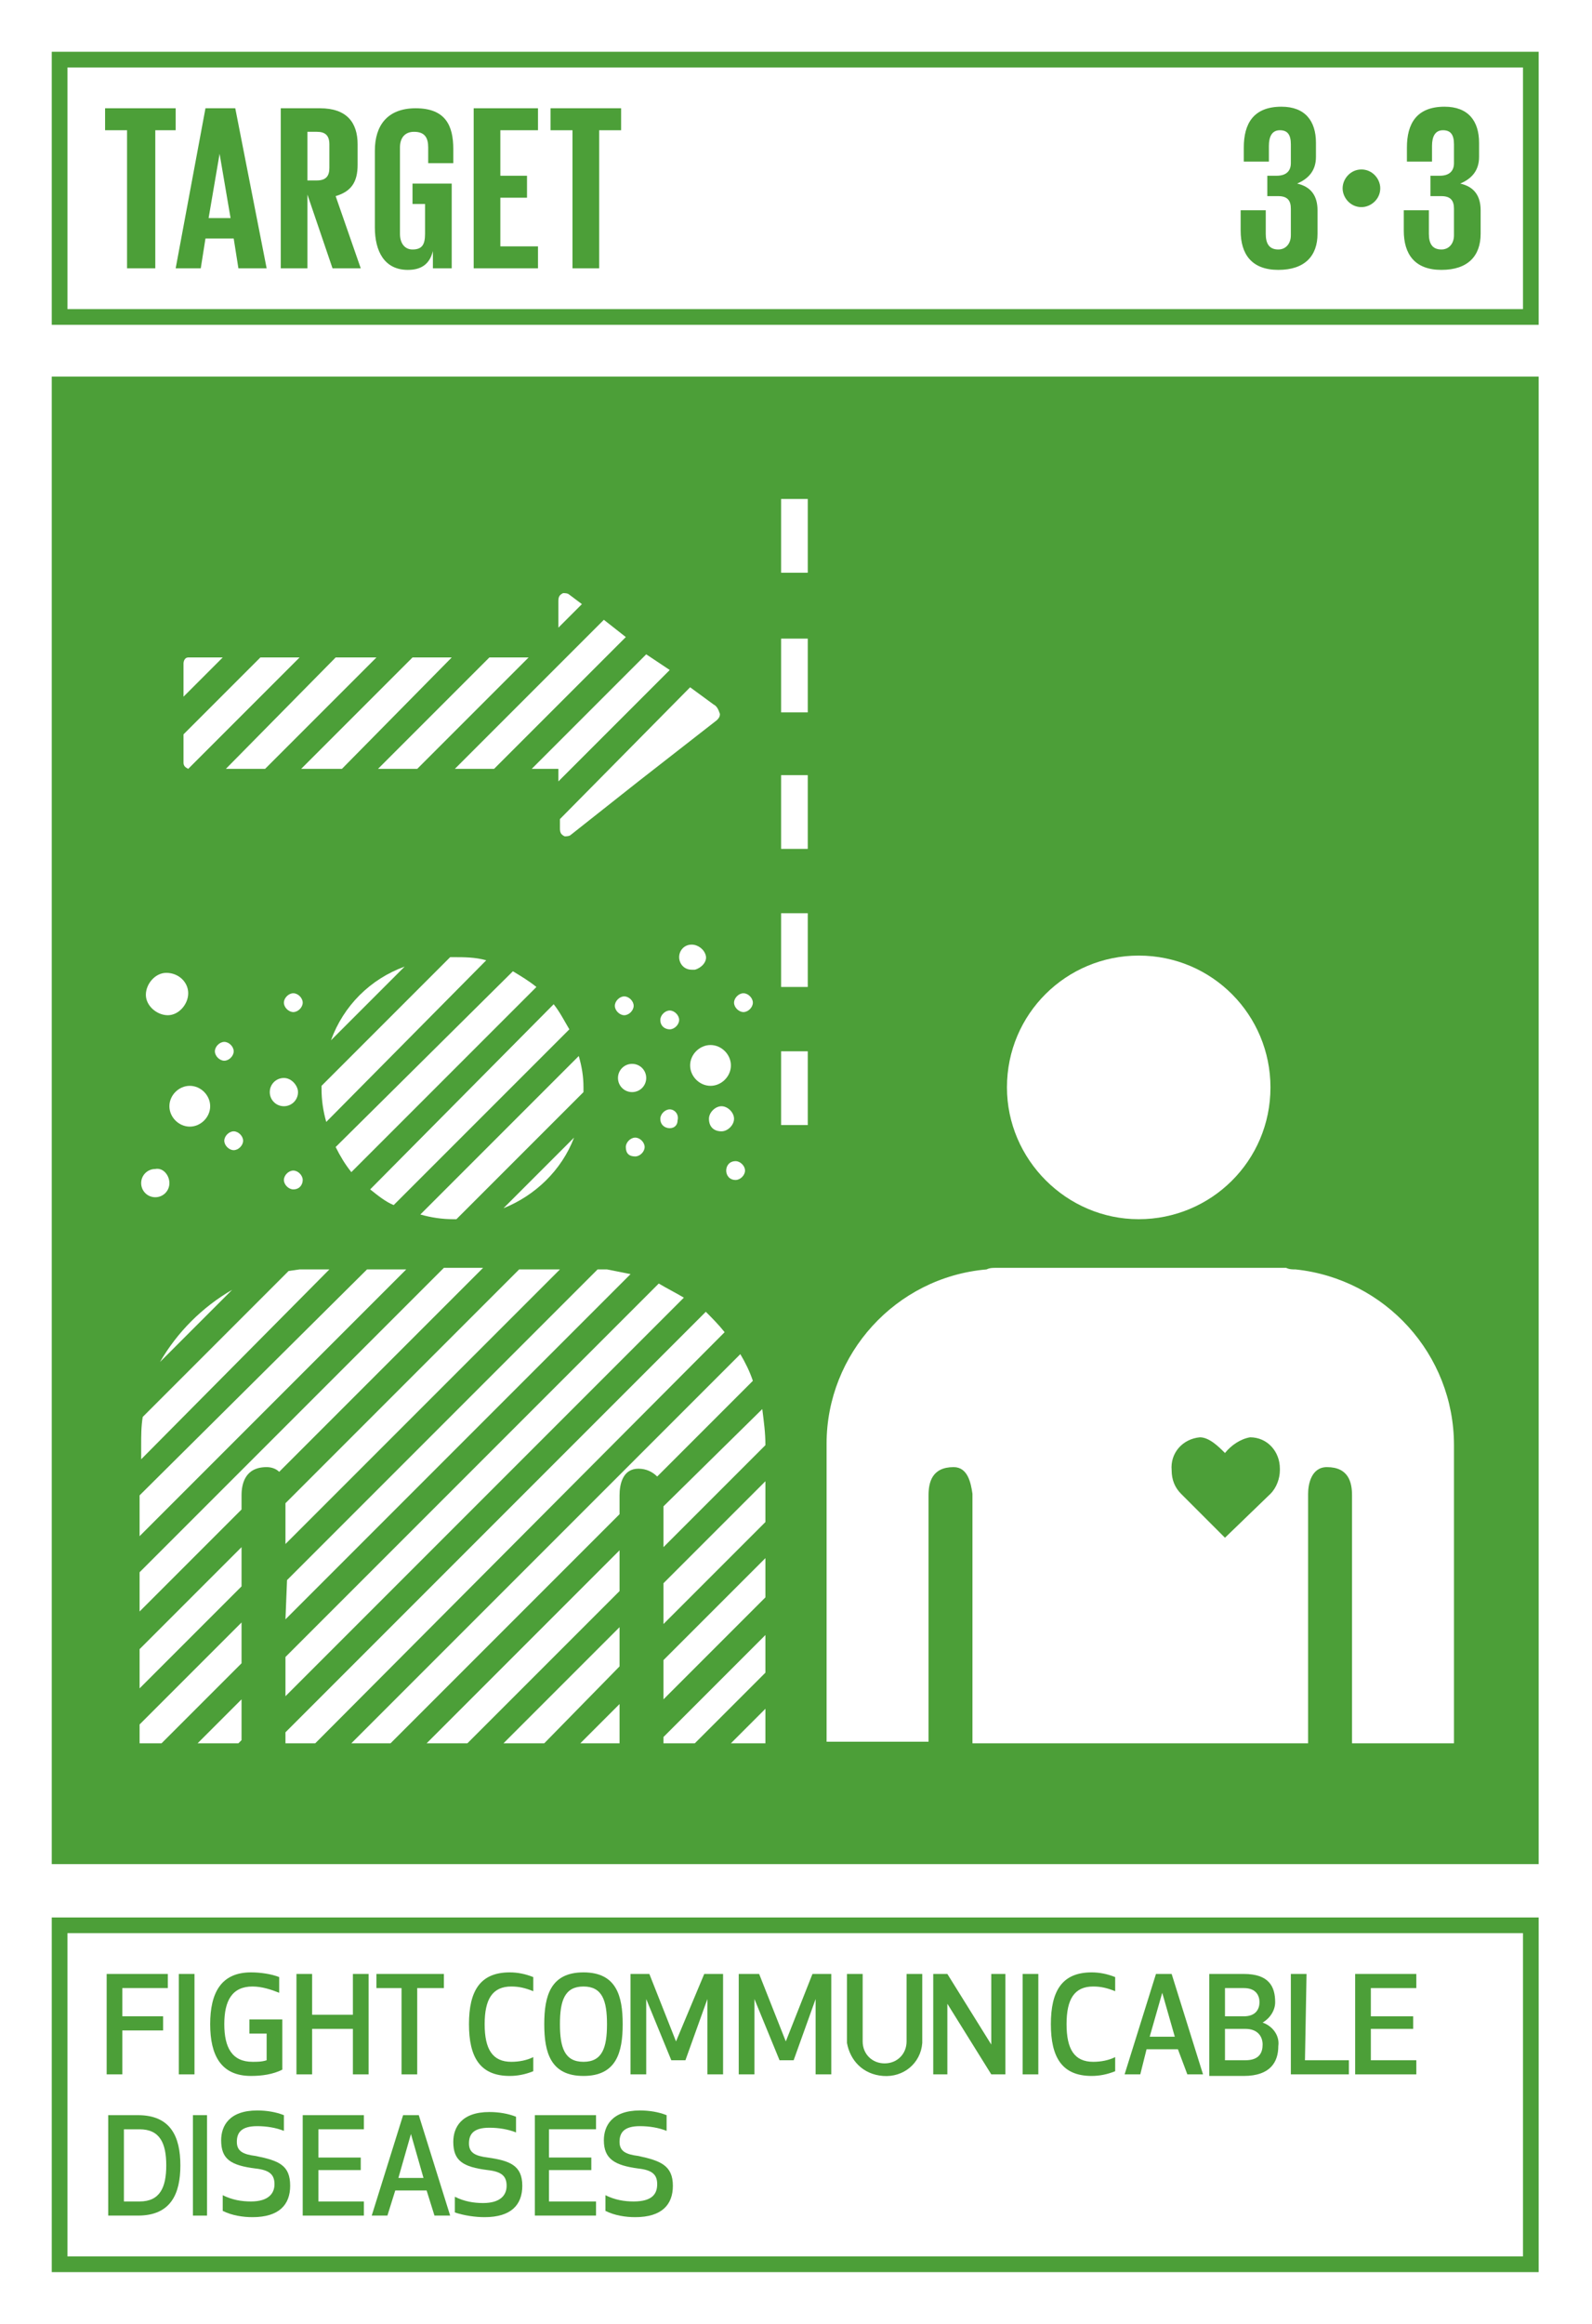 <?xml version="1.0" encoding="utf-8"?>
<!-- Generator: Adobe Illustrator 22.0.1, SVG Export Plug-In . SVG Version: 6.00 Build 0)  -->
<svg version="1.1" id="Layer_1" xmlns="http://www.w3.org/2000/svg" xmlns:xlink="http://www.w3.org/1999/xlink" x="0px" y="0px"
	 viewBox="0 0 101.5 148.1" style="enable-background:new 0 0 101.5 148.1;" xml:space="preserve">
<style type="text/css">
	.st0{fill:#FFFFFF;}
	.st1{fill:#4C9F38;}
	.st2{enable-background:new    ;}
</style>
<title>TARGET 1.3</title>
<g id="WHITE_BG">
	<g>
		<rect y="0" class="st0" width="101.5" height="148.1"/>
	</g>
</g>
<g id="TARGETS">
	<g>
		<g>
			<path class="st1" d="M10.4,129.4H7.8v2.8h-1v-6.4h3.9v0.9H7.8v1.8h2.6V129.4z"/>
		</g>
		<g>
			<path class="st1" d="M11.4,132.2v-6.4h1v6.4H11.4z"/>
		</g>
		<g>
			<path class="st1" d="M13.4,129c0-2,0.7-3.3,2.6-3.3c0.6,0,1.3,0.1,1.8,0.3v1c-0.5-0.2-1.1-0.4-1.7-0.4c-1.3,0-1.8,0.9-1.8,2.4
				c0,1.5,0.5,2.4,1.8,2.4c0.3,0,0.6,0,0.9-0.1v-1.7h-1.1v-0.9H18v3.2c-0.6,0.3-1.3,0.4-2,0.4C14.1,132.3,13.4,131,13.4,129z"/>
		</g>
		<g>
			<path class="st1" d="M22.5,132.2v-2.9h-2.6v2.9h-1v-6.4h1v2.6h2.6v-2.6h1v6.4L22.5,132.2z"/>
		</g>
		<g>
			<path class="st1" d="M26.6,126.7v5.5h-1v-5.5H24v-0.9h4.3v0.9L26.6,126.7z"/>
		</g>
		<g>
			<path class="st1" d="M32.5,125.7c0.5,0,1,0.1,1.5,0.3v0.9c-0.5-0.2-0.9-0.3-1.4-0.3c-1.2,0-1.7,0.8-1.7,2.4
				c0,1.6,0.5,2.4,1.7,2.4c0.5,0,1-0.1,1.4-0.3v0.9c-0.5,0.2-1,0.3-1.5,0.3c-1.9,0-2.6-1.2-2.6-3.3S30.6,125.7,32.5,125.7z"/>
		</g>
		<g>
			<path class="st1" d="M34.7,129c0-1.8,0.4-3.3,2.5-3.3s2.5,1.5,2.5,3.3s-0.4,3.3-2.5,3.3S34.7,130.8,34.7,129z M35.7,129
				c0,1.5,0.3,2.4,1.5,2.4s1.5-0.9,1.5-2.4s-0.3-2.4-1.5-2.4S35.7,127.5,35.7,129L35.7,129z"/>
		</g>
		<g>
			<path class="st1" d="M43.7,131.3h-0.9l-1.6-3.9v4.8h-1v-6.4h1.2l1.7,4.3l1.8-4.3h1.2v6.4h-1v-4.8L43.7,131.3z"/>
		</g>
		<g>
			<path class="st1" d="M50.6,131.3h-0.9l-1.6-3.9v4.8h-1v-6.4h1.3l1.7,4.3l1.7-4.3h1.2v6.4h-1l0-4.8L50.6,131.3z"/>
		</g>
		<g>
			<path class="st1" d="M54,130.2v-4.4h1v4.3c0,0.8,0.6,1.4,1.4,1.4s1.4-0.6,1.4-1.4v-4.3h1v4.4c-0.1,1.3-1.2,2.2-2.5,2.1
				C55,132.2,54.2,131.3,54,130.2L54,130.2z"/>
		</g>
		<g>
			<path class="st1" d="M63.2,132.2l-2.8-4.5v4.5h-0.9v-6.4h0.9l2.8,4.5v-4.5h0.9v6.4H63.2z"/>
		</g>
		<g>
			<path class="st1" d="M65.2,132.2v-6.4h1v6.4H65.2z"/>
		</g>
		<g>
			<path class="st1" d="M69.6,125.7c0.5,0,1,0.1,1.5,0.3v0.9c-0.5-0.2-0.9-0.3-1.4-0.3c-1.2,0-1.7,0.8-1.7,2.4
				c0,1.6,0.5,2.4,1.7,2.4c0.5,0,1-0.1,1.4-0.3v0.9c-0.5,0.2-1,0.3-1.5,0.3c-1.9,0-2.6-1.2-2.6-3.3S67.7,125.7,69.6,125.7z"/>
		</g>
		<g>
			<path class="st1" d="M75.1,130.6h-2l-0.4,1.6h-1l2-6.4h1l2,6.4h-1L75.1,130.6z M74.1,127l-0.8,2.8h1.6L74.1,127z"/>
		</g>
		<g>
			<path class="st1" d="M77.1,125.8h2.2c1.6,0,2,0.8,2,1.8c0,0.5-0.3,1-0.8,1.3c0.6,0.2,1.1,0.8,1,1.5c0,1-0.5,1.9-2.2,1.9h-2.2
				L77.1,125.8z M79.3,126.7h-1.2v1.8h1.2c0.8,0,1-0.5,1-0.9S80.1,126.7,79.3,126.7z M78.1,131.3h1.3c0.9,0,1.1-0.5,1.1-1
				s-0.3-1-1.1-1h-1.3V131.3z"/>
		</g>
		<g>
			<path class="st1" d="M83.2,131.3h2.8v0.9h-3.7v-6.4h1L83.2,131.3z"/>
		</g>
		<g>
			<path class="st1" d="M90.1,129.3h-2.7v2h2.9v0.9h-3.9v-6.4h3.9v0.9h-2.9v1.8h2.7V129.3z"/>
		</g>
		<g>
			<path class="st1" d="M6.9,141.2v-6.4h1.9c2.1,0,2.7,1.4,2.7,3.2s-0.6,3.2-2.7,3.2H6.9z M7.9,140.3h1c1.3,0,1.7-0.9,1.7-2.3
				s-0.4-2.3-1.7-2.3h-1L7.9,140.3z"/>
		</g>
		<g>
			<path class="st1" d="M12.3,141.2v-6.4h0.9v6.4H12.3z"/>
		</g>
		<g>
			<path class="st1" d="M18.5,139.3c0,1.2-0.7,2-2.4,2c-0.6,0-1.3-0.1-1.9-0.4v-1c0.6,0.3,1.2,0.4,1.8,0.4c1.1,0,1.5-0.5,1.5-1.1
				s-0.3-0.9-1.2-1c-1.6-0.2-2.2-0.6-2.2-1.8c0-0.9,0.5-1.9,2.3-1.9c0.6,0,1.2,0.1,1.7,0.3v1c-0.5-0.2-1.1-0.3-1.7-0.3
				c-1,0-1.3,0.4-1.3,1s0.4,0.8,1.2,0.9C17.8,137.7,18.5,138,18.5,139.3z"/>
		</g>
		<g>
			<path class="st1" d="M23,138.3h-2.7v2h2.9v0.9h-3.9v-6.4h3.9v0.9h-2.9v1.8H23V138.3z"/>
		</g>
		<g>
			<path class="st1" d="M27.2,139.6h-2l-0.5,1.6h-1l2-6.4h1l2,6.4h-1L27.2,139.6z M26.2,136l-0.8,2.8H27L26.2,136z"/>
		</g>
		<g>
			<path class="st1" d="M33.3,139.3c0,1.2-0.7,2-2.4,2c-0.6,0-1.3-0.1-1.9-0.3v-1c0.6,0.3,1.2,0.4,1.8,0.4c1.1,0,1.5-0.5,1.5-1.1
				s-0.3-0.9-1.2-1c-1.6-0.2-2.2-0.6-2.2-1.8c0-0.9,0.5-1.9,2.3-1.9c0.6,0,1.2,0.1,1.7,0.3v1c-0.5-0.2-1.1-0.3-1.7-0.3
				c-1,0-1.3,0.4-1.3,1s0.4,0.8,1.2,0.9C32.5,137.7,33.3,138,33.3,139.3z"/>
		</g>
		<g>
			<path class="st1" d="M37.7,138.3H35v2h3v0.9h-3.9v-6.4H38v0.9h-3v1.8h2.7V138.3z"/>
		</g>
		<g>
			<path class="st1" d="M42.9,139.3c0,1.2-0.7,2-2.4,2c-0.6,0-1.3-0.1-1.9-0.4v-1c0.6,0.3,1.2,0.4,1.8,0.4c1.2,0,1.5-0.5,1.5-1.1
				s-0.3-0.9-1.2-1c-1.5-0.2-2.2-0.6-2.2-1.8c0-0.9,0.5-1.9,2.3-1.9c0.6,0,1.2,0.1,1.7,0.3v1c-0.5-0.2-1.1-0.3-1.7-0.3
				c-1,0-1.3,0.4-1.3,1s0.4,0.8,1.2,0.9C42.1,137.7,42.9,138,42.9,139.3z"/>
		</g>
	</g>
	<g>
		<rect x="3.3" y="24" class="st1" width="94.8" height="94.8"/>
	</g>
	<g>
		<path class="st1" d="M98.2,20.7H3.3V3.3h94.8V20.7z M4.3,19.7h92.8V4.3H4.3L4.3,19.7z"/>
	</g>
	<g class="st2">
		<path class="st1" d="M6.7,6.9h4.5v1.4H9.9v8.8H8.1V8.3H6.7V6.9z"/>
	</g>
	<g class="st2">
		<path class="st1" d="M11.2,17.1l1.9-10.2h1.9L17,17.1h-1.8l-0.3-1.9h-1.8l-0.3,1.9H11.2z M13.3,13.9h1.4L14,9.8h0L13.3,13.9z"/>
	</g>
	<g class="st2">
		<path class="st1" d="M19.6,12.4v4.7h-1.7V6.9h2.5c1.7,0,2.4,0.9,2.4,2.3v1.3c0,1.1-0.4,1.7-1.4,2l1.6,4.6h-1.8L19.6,12.4z
			 M19.6,8.3v3.2h0.6c0.6,0,0.8-0.3,0.8-0.8V9.2c0-0.6-0.3-0.8-0.8-0.8H19.6z"/>
	</g>
	<g class="st2">
		<path class="st1" d="M26.4,11.7h2.4v5.4h-1.2V16c-0.2,0.8-0.7,1.2-1.6,1.2c-1.5,0-2.1-1.2-2.1-2.7V9.6c0-1.6,0.8-2.7,2.6-2.7
			c1.9,0,2.4,1.1,2.4,2.6v0.9h-1.6v-1c0-0.6-0.2-1-0.9-1c-0.6,0-0.9,0.4-0.9,1v5.5c0,0.6,0.3,1,0.8,1c0.6,0,0.8-0.3,0.8-1V13h-0.8
			V11.7z"/>
	</g>
	<g class="st2">
		<path class="st1" d="M30.2,6.9h4.1v1.4h-2.4v2.9h1.7v1.4h-1.7v3.1h2.4v1.4h-4.1V6.9z"/>
	</g>
	<g class="st2">
		<path class="st1" d="M35.1,6.9h4.5v1.4h-1.4v8.8h-1.7V8.3h-1.4V6.9z"/>
	</g>
	<g class="st2">
		<path class="st1" d="M83.9,9.1V10c0,0.9-0.5,1.4-1.2,1.7c0.9,0.2,1.3,0.8,1.3,1.7v1.5c0,1.4-0.8,2.3-2.5,2.3c-1.7,0-2.4-1-2.4-2.5
			v-1.3h1.6v1.5c0,0.6,0.2,1,0.8,1c0.5,0,0.8-0.4,0.8-0.9v-1.7c0-0.5-0.2-0.8-0.8-0.8h-0.7v-1.3h0.6c0.6,0,0.9-0.3,0.9-0.8V9.2
			c0-0.6-0.2-0.9-0.7-0.9s-0.7,0.4-0.7,1v1h-1.6V9.4c0-1.5,0.6-2.6,2.4-2.6C83.2,6.8,83.9,7.7,83.9,9.1z"/>
	</g>
	<g class="st2">
	</g>
	<g class="st2">
		<path class="st1" d="M86.8,10.8c0.7,0,1.2,0.6,1.2,1.2c0,0.7-0.6,1.2-1.2,1.2c-0.7,0-1.2-0.6-1.2-1.2
			C85.6,11.4,86.1,10.8,86.8,10.8z"/>
	</g>
	<g class="st2">
		<path class="st1" d="M94.3,9.1V10c0,0.9-0.5,1.4-1.2,1.7c0.9,0.2,1.3,0.8,1.3,1.7v1.5c0,1.4-0.8,2.3-2.5,2.3c-1.7,0-2.4-1-2.4-2.5
			v-1.3h1.6v1.5c0,0.6,0.2,1,0.8,1c0.5,0,0.8-0.4,0.8-0.9v-1.7c0-0.5-0.2-0.8-0.8-0.8h-0.7v-1.3h0.6c0.6,0,0.9-0.3,0.9-0.8V9.2
			c0-0.6-0.2-0.9-0.7-0.9s-0.7,0.4-0.7,1v1h-1.6V9.4c0-1.5,0.6-2.6,2.4-2.6C93.6,6.8,94.3,7.7,94.3,9.1z"/>
	</g>
	<g>
		<path class="st1" d="M98.2,144.8H3.3v-22.6h94.8V144.8z M4.3,143.8h92.8v-20.6H4.3L4.3,143.8z"/>
	</g>
	<g>
		<g>
			<g>
				<path class="st0" d="M51.5,71.7h-1.7V67h1.7V71.7z M51.5,62.9h-1.7v-4.7h1.7V62.9z M51.5,54.1h-1.7v-4.7h1.7V54.1z"/>
			</g>
			<g>
				<path class="st0" d="M51.5,45.4h-1.7v-4.7h1.7V45.4z M51.5,36.5h-1.7v-4.7h1.7V36.5z"/>
			</g>
		</g>
		<g>
			<g>
				<path class="st0" d="M72.6,77.7c4.6,0,8.4-3.7,8.4-8.4c0-4.6-3.7-8.4-8.4-8.4c-4.6,0-8.4,3.7-8.4,8.4c0,0,0,0,0,0
					C64.2,73.9,68,77.7,72.6,77.7z"/>
			</g>
			<g>
				<path class="st0" d="M59.2,95.3c0-0.8,0.2-1.8,1.6-1.8c0.9,0,1.1,1,1.2,1.7v15.9h21.4V95.2c0-0.6,0.2-1.7,1.2-1.7
					c1.4,0,1.6,1,1.6,1.8v15.8h6.5v-19c0-5.8-4.4-10.6-10.1-11.2c-0.2,0-0.4,0-0.6-0.1H63.5c-0.2,0-0.4,0-0.6,0.1
					c-5.8,0.5-10.2,5.4-10.2,11.1v19h6.5V95.3z M76.5,91.6c0.6,0,1.2,0.6,1.6,1c0.4-0.5,1-0.9,1.6-1c1.1,0,1.9,0.9,1.9,2
					c0,0,0,0.1,0,0.1c0,0.5-0.2,1.1-0.6,1.5l0,0L78.1,98l-2.8-2.8c-0.4-0.4-0.6-0.9-0.6-1.5C74.6,92.6,75.4,91.7,76.5,91.6
					C76.5,91.6,76.5,91.6,76.5,91.6z"/>
			</g>
		</g>
		<g>
			<g>
				<path class="st0" d="M21.1,66.3l4.7-4.7C23.6,62.4,21.9,64.1,21.1,66.3z"/>
			</g>
			<g>
				<path class="st0" d="M25.1,76.8l11.2-11.2c-0.3-0.5-0.6-1.1-1-1.6L23.6,75.8C24.1,76.2,24.6,76.6,25.1,76.8z"/>
			</g>
			<g>
				<path class="st0" d="M28.9,77.7h0.2l8.1-8.1c0-0.1,0-0.2,0-0.3c0-0.7-0.1-1.3-0.3-2L26.8,77.4C27.5,77.6,28.2,77.7,28.9,77.7z"
					/>
			</g>
			<g>
				<path class="st0" d="M36.6,72.5l-4.5,4.5C34.1,76.2,35.8,74.6,36.6,72.5z"/>
			</g>
			<g>
				<path class="st0" d="M31,61.2c-0.7-0.2-1.4-0.2-2.1-0.2h-0.2l-8.2,8.2c0,0.1,0,0.1,0,0.2c0,0.7,0.1,1.4,0.3,2.1L31,61.2z"/>
			</g>
			<g>
				<path class="st0" d="M22.4,74.7l11.8-11.8c-0.5-0.4-1-0.7-1.5-1L21.4,73.1C21.7,73.7,22,74.2,22.4,74.7z"/>
			</g>
			<g>
				<path class="st0" d="M18.2,108.1l25.4-25.4c-0.5-0.3-1.1-0.6-1.6-0.9l-23.8,23.8V108.1z"/>
			</g>
			<g>
				<polygon class="st0" points="15.4,98.6 8.9,105.1 8.9,107.6 15.4,101.1 				"/>
			</g>
			<g>
				<path class="st0" d="M18.2,103.2l22-22c-0.5-0.1-1-0.2-1.5-0.3c-0.2,0-0.4,0-0.6,0l0,0l-19.8,19.8L18.2,103.2z"/>
			</g>
			<g>
				<polygon class="st0" points="15.4,110.9 15.4,108.3 12.6,111.1 15.2,111.1 				"/>
			</g>
			<g>
				<path class="st0" d="M15.4,95.3c0-0.7,0.2-1.8,1.6-1.8c0.3,0,0.6,0.1,0.8,0.3l13-13h-2.5L8.9,100.2v2.5l6.5-6.5L15.4,95.3z"/>
			</g>
			<g>
				<path class="st0" d="M19.7,80.9c-0.2,0-0.4,0-0.6,0L18.4,81l-9.3,9.3c-0.1,0.6-0.1,1.2-0.1,1.8V93L21,80.9H19.7z"/>
			</g>
			<g>
				<polygon class="st0" points="23.4,80.9 8.9,95.3 8.9,96.1 8.9,97.9 25.9,80.9 				"/>
			</g>
			<g>
				<polygon class="st0" points="15.4,106 15.4,103.4 8.9,109.9 8.9,111.1 10.3,111.1 				"/>
			</g>
			<g>
				<path class="st0" d="M46.2,84.9c-0.4-0.5-0.8-0.9-1.2-1.3l-26.8,26.8v0.7h1.9L46.2,84.9z"/>
			</g>
			<g>
				<polygon class="st0" points="48.8,108.9 46.6,111.1 48.8,111.1 				"/>
			</g>
			<g>
				<path class="st0" d="M39.5,96.5v-1.2c0-0.7,0.2-1.7,1.2-1.7c0.5,0,0.9,0.2,1.2,0.5L48,88c-0.2-0.6-0.5-1.2-0.8-1.7l-24.8,24.8
					h2.5L39.5,96.5z"/>
			</g>
			<g>
				<polygon class="st0" points="39.5,101.4 39.5,98.8 27.2,111.1 29.8,111.1 				"/>
			</g>
			<g>
				<path class="st0" d="M10.2,86.8l4.6-4.6C12.9,83.3,11.3,84.9,10.2,86.8z"/>
			</g>
			<g>
				<polygon class="st0" points="18.2,98.4 35.7,80.9 33.1,80.9 18.2,95.8 				"/>
			</g>
			<g>
				<polygon class="st0" points="39.5,111.1 39.5,108.6 37,111.1 39.5,111.1 				"/>
			</g>
			<g>
				<path class="st0" d="M42.3,98.6l6.5-6.5l0,0c0-0.8-0.1-1.5-0.2-2.3l-6.3,6.2V98.6z"/>
			</g>
			<g>
				<polygon class="st0" points="39.5,106.2 39.5,103.7 32.1,111.1 34.7,111.1 				"/>
			</g>
			<g>
				<polygon class="st0" points="42.3,108.3 48.8,101.8 48.8,99.3 42.3,105.8 				"/>
			</g>
			<g>
				<polygon class="st0" points="48.8,106.6 48.8,104.2 42.3,110.7 42.3,111.1 44.3,111.1 				"/>
			</g>
			<g>
				<polygon class="st0" points="48.8,96.1 48.8,94.9 48.8,94.4 42.3,100.9 42.3,103.5 48.8,97 				"/>
			</g>
			<g>
				<path class="st0" d="M12,63.3c0,0.7-0.6,1.4-1.3,1.4c-0.7,0-1.4-0.6-1.4-1.3c0-0.7,0.6-1.4,1.3-1.4c0,0,0,0,0,0
					C11.4,62,12,62.6,12,63.3z"/>
			</g>
			<g>
				<path class="st0" d="M13.4,70.5c0,0.7-0.6,1.3-1.3,1.3s-1.3-0.6-1.3-1.3c0-0.7,0.6-1.3,1.3-1.3C12.8,69.2,13.4,69.8,13.4,70.5
					L13.4,70.5z"/>
			</g>
			<g>
				<path class="st0" d="M10.8,75.4c0,0.5-0.4,0.9-0.9,0.9S9,75.9,9,75.4c0-0.5,0.4-0.9,0.9-0.9C10.4,74.4,10.8,74.9,10.8,75.4
					L10.8,75.4z"/>
			</g>
			<g>
				<path class="st0" d="M19,69.6c0,0.5-0.4,0.9-0.9,0.9s-0.9-0.4-0.9-0.9c0-0.5,0.4-0.9,0.9-0.9S19,69.2,19,69.6L19,69.6z"/>
			</g>
			<g>
				<path class="st0" d="M14.9,67c0,0.3-0.3,0.6-0.6,0.6s-0.6-0.3-0.6-0.6s0.3-0.6,0.6-0.6S14.9,66.7,14.9,67z"/>
			</g>
			<g>
				<path class="st0" d="M15.5,72.7c0,0.3-0.3,0.6-0.6,0.6c-0.3,0-0.6-0.3-0.6-0.6c0-0.3,0.3-0.6,0.6-0.6S15.5,72.4,15.5,72.7
					C15.5,72.7,15.5,72.7,15.5,72.7z"/>
			</g>
			<g>
				<path class="st0" d="M19.3,75.2c0,0.3-0.2,0.6-0.6,0.6c0,0,0,0,0,0c-0.3,0-0.6-0.3-0.6-0.6c0-0.3,0.3-0.6,0.6-0.6
					C19,74.6,19.3,74.9,19.3,75.2z"/>
			</g>
			<g>
				<path class="st0" d="M19.3,63.9c0,0.3-0.3,0.6-0.6,0.6l0,0c-0.3,0-0.6-0.3-0.6-0.6c0-0.3,0.3-0.6,0.6-0.6l0,0
					C19,63.3,19.3,63.6,19.3,63.9C19.3,63.9,19.3,63.9,19.3,63.9z"/>
			</g>
			<g>
				<path class="st0" d="M44,67.9c0-0.7,0.6-1.3,1.3-1.3c0.7,0,1.3,0.6,1.3,1.3s-0.6,1.3-1.3,1.3c0,0,0,0,0,0
					C44.6,69.2,44,68.6,44,67.9z"/>
			</g>
			<g>
				<path class="st0" d="M39.4,68.7c0-0.5,0.4-0.9,0.9-0.9s0.9,0.4,0.9,0.9c0,0.5-0.4,0.9-0.9,0.9S39.4,69.2,39.4,68.7L39.4,68.7z"
					/>
			</g>
			<g>
				<path class="st0" d="M43.3,61c0-0.4,0.3-0.8,0.8-0.8c0,0,0,0,0,0c0.4,0,0.8,0.3,0.9,0.7s-0.3,0.8-0.7,0.9c-0.1,0-0.1,0-0.2,0
					C43.6,61.8,43.3,61.4,43.3,61L43.3,61z"/>
			</g>
			<g>
				<path class="st0" d="M42.1,71.3c0-0.3,0.3-0.6,0.6-0.6c0,0,0,0,0,0c0.3,0,0.6,0.3,0.5,0.7c0,0.3-0.2,0.5-0.5,0.5
					C42.4,71.9,42.1,71.7,42.1,71.3C42.1,71.3,42.1,71.3,42.1,71.3z"/>
			</g>
			<g>
				<path class="st0" d="M42.1,65c0-0.3,0.3-0.6,0.6-0.6c0.3,0,0.6,0.3,0.6,0.6c0,0.3-0.3,0.6-0.6,0.6S42.1,65.4,42.1,65
					C42.1,65,42.1,65,42.1,65z"/>
			</g>
			<g>
				<path class="st0" d="M39.2,64.1c0-0.3,0.3-0.6,0.6-0.6l0,0c0.3,0,0.6,0.3,0.6,0.6c0,0.3-0.3,0.6-0.6,0.6c0,0,0,0,0,0
					C39.5,64.7,39.2,64.4,39.2,64.1C39.2,64.1,39.2,64.1,39.2,64.1z"/>
			</g>
			<g>
				<path class="st0" d="M39.9,73.1c0-0.3,0.3-0.6,0.6-0.6s0.6,0.3,0.6,0.6c0,0.3-0.3,0.6-0.6,0.6C40.1,73.7,39.9,73.5,39.9,73.1
					C39.9,73.1,39.9,73.1,39.9,73.1z"/>
			</g>
			<g>
				<path class="st0" d="M46.8,63.9c0-0.3,0.3-0.6,0.6-0.6s0.6,0.3,0.6,0.6c0,0.3-0.3,0.6-0.6,0.6S46.8,64.2,46.8,63.9z"/>
			</g>
			<g>
				<path class="st0" d="M46.3,74.6c0-0.3,0.2-0.6,0.6-0.6c0,0,0,0,0,0c0.3,0,0.6,0.3,0.6,0.6c0,0.3-0.3,0.6-0.6,0.6
					C46.5,75.2,46.3,74.9,46.3,74.6z"/>
			</g>
			<g>
				<path class="st0" d="M45.2,71.3c0-0.4,0.4-0.8,0.8-0.8s0.8,0.4,0.8,0.8c0,0.4-0.4,0.8-0.8,0.8C45.5,72.1,45.2,71.8,45.2,71.3
					L45.2,71.3z"/>
			</g>
		</g>
		<g>
			<g>
				<polygon class="st0" points="21.4,41.9 14.4,49 16.9,49 24,41.9 				"/>
			</g>
			<g>
				<polygon class="st0" points="26.3,41.9 19.2,49 21.8,49 28.8,41.9 				"/>
			</g>
			<g>
				<polygon class="st0" points="38.5,39.5 29,49 31.5,49 39.9,40.6 				"/>
			</g>
			<g>
				<polygon class="st0" points="31.2,41.9 24.1,49 26.6,49 33.7,41.9 				"/>
			</g>
			<g>
				<polygon class="st0" points="35.6,49.8 42.7,42.7 41.2,41.7 33.9,49 35.6,49 				"/>
			</g>
			<g>
				<path class="st0" d="M37.1,38.5l-0.8-0.6c-0.1-0.1-0.3-0.1-0.4-0.1c-0.2,0.1-0.3,0.2-0.3,0.5V40L37.1,38.5z"/>
			</g>
			<g>
				<path class="st0" d="M16.6,41.9l-4.9,4.9v1.8c0,0.2,0.1,0.3,0.3,0.4l7.1-7.1L16.6,41.9z"/>
			</g>
			<g>
				<path class="st0" d="M12,41.9c-0.2,0-0.3,0.2-0.3,0.4v2.1l2.5-2.5H12z"/>
			</g>
			<g>
				<path class="st0" d="M45.5,44.9L45.5,44.9L44,43.8l-8.3,8.4v0.6c0,0.3,0.1,0.4,0.3,0.5c0.1,0,0.3,0,0.4-0.1l4.3-3.4l5-3.9
					c0.1-0.1,0.2-0.2,0.2-0.4C45.8,45.2,45.7,45,45.5,44.9z"/>
			</g>
		</g>
	</g>
</g>
</svg>
